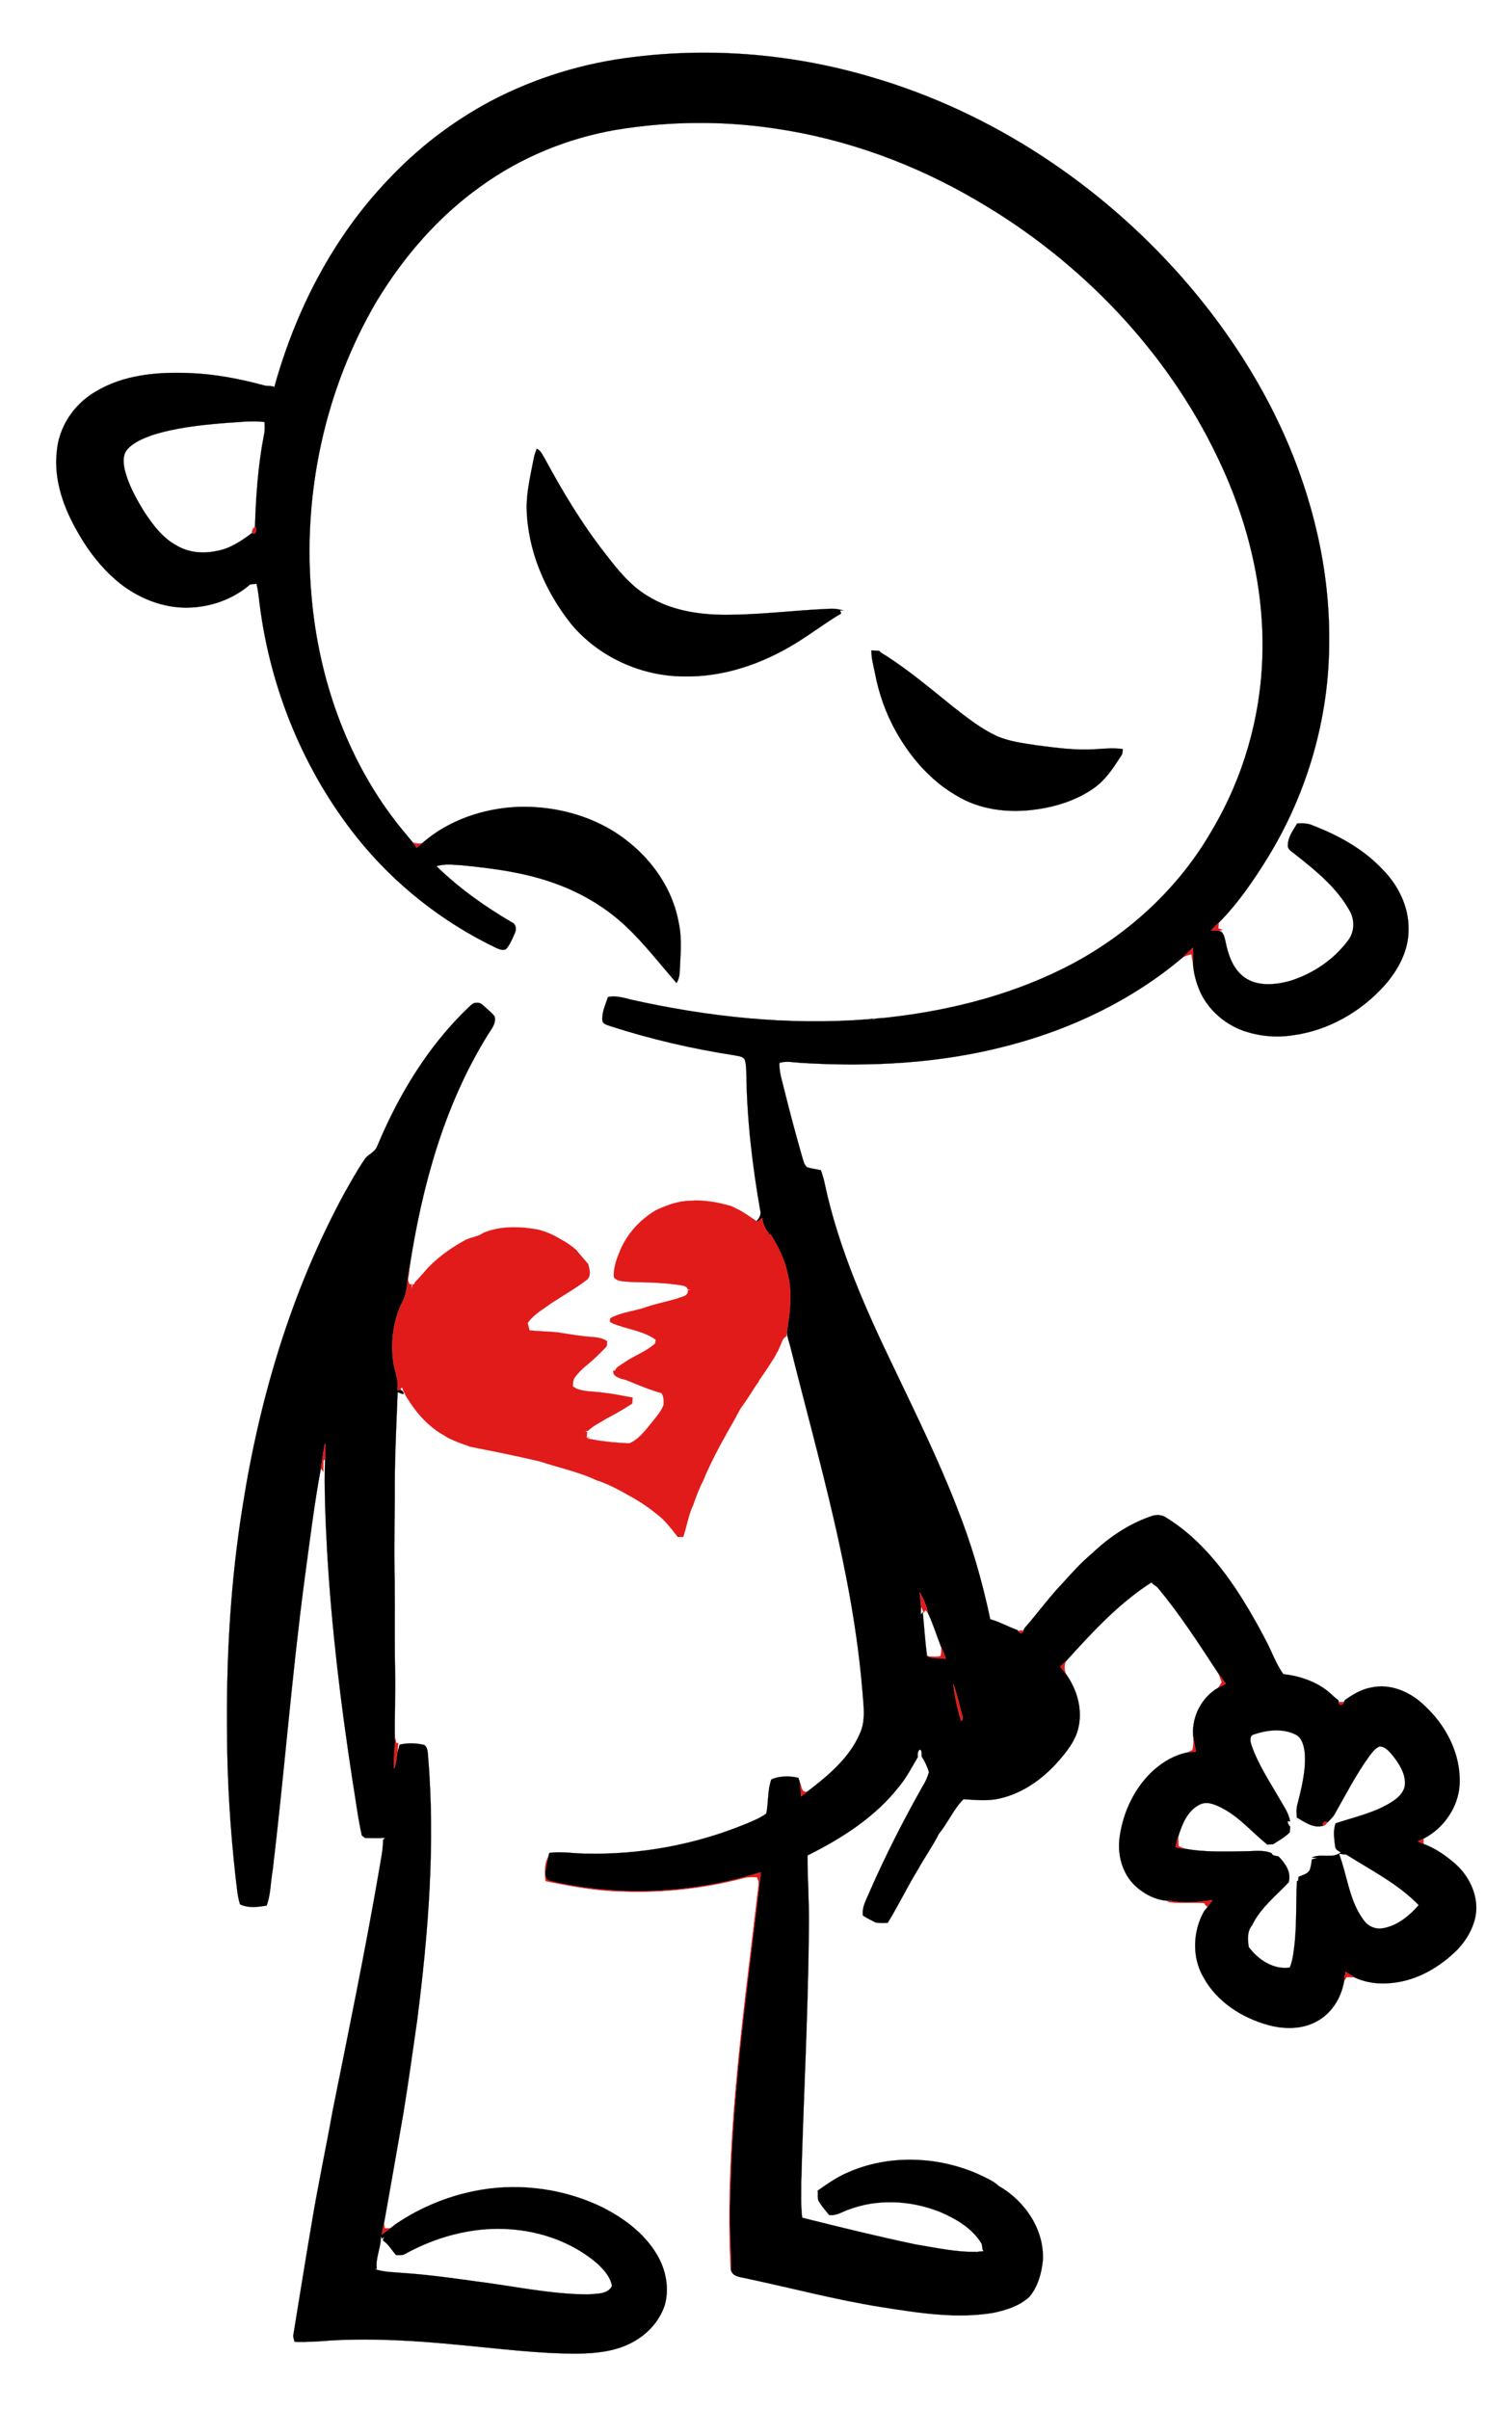 <?xml version="1.0" encoding="utf-8"?>
<!DOCTYPE svg PUBLIC "-//W3C//DTD SVG 1.1//EN" "http://www.w3.org/Graphics/SVG/1.1/DTD/svg11.dtd">
<svg version="1.1" id="Layer_1" xmlns="http://www.w3.org/2000/svg" xmlns:xlink="http://www.w3.org/1999/xlink" x="0px" y="0px"
	 viewBox="0 0 910 1449" enable-background="new 0 0 910 1449" xml:space="preserve">
<g>
	<path stroke="#000000" stroke-width="0.094" d="M382.04,34.23c47.84-5.88,96.83-1.45,142.99,12.31
		c72,21.07,136.82,64.17,186.31,120.26c24.76,28.17,45.79,59.74,61.22,93.95c17.57,39.27,27.83,82.12,27.41,125.26
		c0.02,45.37-12.97,90.55-36.6,129.24c-8.7,14.11-18.11,27.96-29.82,39.77c-1.71,1.49-3.3,3.1-4.8,4.79
		c1.55,0.04,3.09,0.05,4.65,0.05c2.94,0.4,3.51,3.7,4.09,6.08c1.61,8.11,4.38,16.77,11.35,21.87
		c7.81,5.67,18.24,4.68,27.07,2.39c13.74-4.17,26.42-12.56,35.1-24.05c4.28-5.22,4.59-12.83,1.13-18.56
		c-7.67-13.69-20.11-23.81-32.26-33.37c-1.91-1.76-5.31-3.08-4.74-6.21c0.13-4.75,3.26-8.69,5.55-12.65
		c3.18-0.22,6.45-0.18,9.41,1.17c15.47,5.97,30.49,14.19,41.93,26.39c9.48,9.5,15.93,22.53,15.71,36.14
		c0.12,12.56-6.14,24.24-14.24,33.47c-14.26,16.07-34.19,27.45-55.6,30.24c-9.97,1.54-20.32,0.51-29.82-2.82
		c-11.17-4.09-20.85-12.53-25.8-23.4c-2.4-5.62-4.13-11.62-4.27-17.76c0-2.92,0.03-5.84-0.03-8.75c-2.1,1.9-4.13,3.88-6.16,5.87
		c-30.43,25.78-67.35,43.34-105.87,53.25c-40.36,10.58-82.51,12.73-124.03,10.17c-4.28-0.25-8.64-1.29-12.84,0.04
		c-0.17,5.72,1.76,11.16,3.05,16.66c3.35,13.55,6.99,27.02,10.82,40.45c0.74,2,1.02,4.56,3.06,5.75c2.63,0.72,5.34,1.12,8.02,1.66
		c0.93,2.65,1.78,5.34,2.33,8.11c8.4,39.4,24.99,76.36,42.44,112.46c12.89,27.04,26.12,53.97,36.99,81.91
		c8.75,21.89,15.35,44.58,20.19,67.64c5.68,1.58,10.82,4.59,16.38,6.51c0.19,0.23,0.58,0.7,0.77,0.93c0.7,1.58,2.64,0.87,2.81-0.64
		c0.14-0.32,0.41-0.96,0.55-1.28c7.95-9.05,15.02-18.89,23.39-27.58c5.52-6.16,11.1-12.28,17.45-17.6
		c10.46-9.96,22.82-18.19,36.62-22.67c2.71-0.63,5.69-0.41,8,1.26c17.52,10.79,31.16,26.77,42.45,43.76
		c6.41,9.83,12.27,20.01,17.66,30.43c3.46,6.61,5.94,13.78,10.29,19.91c11.06,1.24,22.29,5.29,30.23,13.34
		c0.91,0.83,1.9,1.59,2.91,2.35c0.05,0.27,0.16,0.81,0.22,1.08c-0.13,2.46,2.82,1.92,3.15-0.06c0.16-0.29,0.49-0.89,0.66-1.18
		c4.65-3.25,9.61-6.31,15.28-7.38c11.99-2.88,24.44,2.67,32.87,11.1c12.79,11.87,21.52,28.9,20.83,46.61
		c-0.56,13.87-9.47,26.81-21.68,33.08c-1.2,0.51-2.38,1.05-3.56,1.59c1.14,0.55,2.28,1.09,3.47,1.59
		c7.08,2.58,13.37,7,19.05,11.9c7.87,6.98,13.12,17.21,12.72,27.88c-0.57,8.88-5.12,17.07-11.06,23.52
		c-10.6,10.65-24.35,18.84-39.52,20.33c-7.75,0.91-15.91-0.04-22.96-3.47c-1.77-1.08-3.48-2.18-5.19-3.28
		c-0.3,1.93-0.58,3.84-0.83,5.81c-1.65,9.55-7.13,18.76-15.68,23.63c-9.03,5.36-20.28,5.33-30.15,2.59
		c-15.73-4.35-30.7-13.95-38.71-28.5c-7.17-12.11-6.55-27.81,0.29-39.91c0.75-0.85,1.42-1.78,2.13-2.64l0.2-0.24
		c0.95-1.28,1.86-2.56,2.77-3.86c-8.33,1.21-16.95,2.12-25.27,0.5l-0.53,0.02c-7.38-0.1-14.54-3.55-20.02-8.37
		c-8.37-7.34-11.65-19.21-10.13-30.02c2.13-15.27,9.18-30.11,20.75-40.47c5.77-5.01,12.67-9.07,20.25-10.47
		c1.64-0.18,3.29-0.3,4.94-0.42c-0.61-3.27-1.24-6.54-1.69-9.83c-0.87-11.32,5.19-22.95,15.07-28.61
		c1.53-0.84,3.09-1.61,4.64-2.39c-1.38-1.97-2.79-3.91-4.25-5.8c-11.65-17.7-23.09-35.65-36.71-51.93c-1.06-1.34-2.9-1.83-3.79-3.28
		c-19.67,12.53-35.79,30.07-51.39,47.31l-0.03-0.03c-1.2,1.09-2.38,2.22-3.56,3.34c1.12,1.49,2.25,2.96,3.43,4.43l0.23,0.28
		c6.53,9.29,10,21.23,7.21,32.47c-1.54,6.64-5.66,12.27-9.94,17.43c-9.7,11.74-22.65,21.6-37.77,24.85
		c-7.03,1.6-14.26,0.71-21.37,0.36c-6.05,6.09-9.4,14.25-14.81,20.84c-3.65,7.3-8.47,13.98-12.43,21.14
		c-6.47,10.58-11.86,21.78-18.33,32.35c-2.44,0.22-4.89,0.17-7.3-0.18c-2.55-1.36-5.16-2.6-7.61-4.13
		c-0.81-5.57,2.45-10.33,4.39-15.27c9.51-21.63,20.27-42.7,31.92-63.24c1.56-2.4,2.55-5.09,3.41-7.79
		c-1.01-3.25-2.37-6.4-4.3-9.2c-0.27-1.48,0.32-3.46-1.06-4.46c-1.51,0.7-1.53,3.07-1.34,4.57
		c-3.61,6.06-6.8,12.41-11.38,17.84c-14.37,18.35-34.42,31.09-55.04,41.35c0.01,13.62,1,27.23,0.86,40.86
		c-0.32,51.73-3.21,103.4-4.6,155.11c0.04,7.31-0.36,14.66,0.57,21.94c22.72,5.68,45.47,11.3,68.4,16.1
		c12.08,1.98,24.21,4.69,36.52,4.42l0.48,0.93l-0.2-0.93c1.31-0.16,2.64-0.28,3.97-0.36c-1.27-1.35-0.42-3.46-1.45-4.94
		c-5.59-9.06-15.24-14.61-24.78-18.71c-17.59-7.03-37.91-8.12-55.7-1.15c-3.6,1.3-7.06,3.67-11.07,2.98
		c-2.16-2.72-4.45-5.35-6.26-8.31c-0.85-1.99-0.45-4.23-0.57-6.31c5.72-4.04,11.48-8.1,17.96-10.87
		c24.58-10.91,53.58-9.91,78.1,0.67c4.39,2.23,9.28,3.93,12.88,7.4c15.74,8.9,27.73,26.49,26.52,45.08
		c-0.81,7.66-3.04,15.6-8.09,21.59c-5.86,5.41-13.8,7.97-21.46,9.57c-22.36,3.82-45.08,0.11-67.23-3.34
		c-27.92-4.41-55.25-11.76-82.89-17.56c-3.24-0.68-8.12-1.31-7.92-5.65c-0.13-14.23-1.19-28.46-0.51-42.68
		c1.19-65.63,11.01-130.65,18.42-195.76c-35.72,11.27-74.11,14.34-111.12,8.43c-5.37-0.99-10.82-1.76-16.06-3.33
		c-1.84-0.33-2.49-2.4-2.64-3.98c0.31-3.5,1.12-6.91,1.85-10.33c0.16-0.6,0.49-1.81,0.66-2.41
		c7.1-0.97,14.23,0.32,21.34,0.42c33.24,0.84,66.63-5.33,97.36-18.04c4.08-1.73,8.25-3.37,11.85-6.01
		c1.46-6.79,0.66-14.13,3.1-20.6c4.89-2.12,10.99-2.23,16.22-0.9c0.42,1.06,0.77,2.16,1.05,3.29c0.26,2.63,0.41,5.26,0.65,7.9
		c1.28-1,2.54-2.02,3.81-3.03c12.44-9.52,25.22-20.11,31.54-34.87c3.58-7.81,2.21-16.58,1.57-24.83
		c-5.72-70.84-26.32-139.2-43.44-207.85c-0.8-3.06-2.05-6.04-2.04-9.24c1.86-11.46,3.39-23.37,0.38-34.79
		c-1.71-8.46-5.67-16.21-10.18-23.49c-0.66-0.02-1.96-0.06-2.61-0.08c0.4-0.11,1.2-0.35,1.6-0.46c-2.28-2.67-3.67-5.91-4.13-9.37
		c-0.72,0.65-1.45,1.29-2.19,1.92l-1.17,0.01c1.68-1.81,3-3.99,2.21-6.54c-4.82-27.43-8.04-55.2-8.36-83.07
		c-0.07-2.47-0.18-4.97-0.88-7.33c-1.08-2.37-4.09-2.25-6.26-2.81c-25.4-3.9-50.5-9.72-74.94-17.63c-1.7-0.66-4.29-1.11-4.51-3.31
		c-0.5-4.93,1.89-9.53,3.33-14.11c4.51-0.94,8.99,0.25,13.32,1.42c46.94,10.56,95.39,15.76,143.47,11.93
		c1.03-0.14,2.08-0.29,3.12-0.44c-0.55,0.31-1.09,0.64-1.63,0.96c3.07-1.42,6.52-1.02,9.78-1.52
		c38.97-4.32,77.77-14.29,112.46-32.9c34.13-18.45,63.63-45.92,82.96-79.69c18.8-31.55,29.33-67.92,30.36-104.63
		c1.35-41.43-9.04-82.71-27.01-119.89c-30.81-64.35-82.41-117.86-143.81-153.79c-37.66-22.29-79.54-37.72-122.91-43.96
		c-31.56-4.71-63.82-4.34-95.29,0.86c-29.27,5.07-57.5,16.61-81.56,34.11c-25.53,18.17-46.37,42.35-62.54,69.08
		c-31.27,53.2-44.74,116.42-39.11,177.78c4.24,48.38,20.73,96.25,50.51,134.92c3.27,4.31,6.85,8.37,10.25,12.57
		c0.83,1.12,1.65,2.24,2.46,3.38c1.12-0.88,2.23-1.77,3.29-2.7c15.89-13.94,37.01-21.06,57.97-21.89
		c18.57-0.53,37.43,3.58,53.73,12.61c21.24,11.96,38.38,32.66,42.74,57.03c2.14,9.54,1.04,19.35,0.65,29.01
		c-0.06,2.56-0.58,5.12-1.95,7.32c-10.02-11.45-19.3-23.61-30.41-34.06c-12.01-11.35-26.49-19.93-41.98-25.59
		c-18.21-6.73-37.6-9.3-56.82-11.18c-5.07-0.28-10.35-1.02-15.27,0.56c13.53,13.14,28.98,24.18,45.26,33.67
		c2.42,1.03,3.08,3.86,2.08,6.16c-1.36,3.21-2.73,6.48-4.82,9.3c-1.52,2.11-4.34,0.95-6.27,0.15
		c-32.71-15.57-61.83-38.59-84.41-66.94c-31.73-39.93-51.72-88.85-58.19-139.38c-0.6-4.29-0.86-8.65-1.99-12.85
		c-1.27,0.11-2.53,0.25-3.79,0.39c-11.09,9.61-25.96,14.42-40.56,13.93c-14.78-0.56-28.95-6.91-40.11-16.45
		c-9.29-8.04-16.92-17.89-22.92-28.58c-8.49-14.52-14.62-31.33-12.84-48.38c1.06-14.88,10.13-28.69,22.91-36.21
		c16.9-10.46,37.54-12.24,56.96-11.45c15.22,0.55,30.27,3.45,44.95,7.41c1.99,0.67,4.3-0.07,6.15,1.01
		c12.78-46.17,35.41-90.23,68.75-124.96c17.68-18.83,38.46-34.75,61.24-46.92C322.08,46.72,351.76,37.7,382.04,34.23 M134.88,254.5
		c-14.7,1.21-29.53,2.84-43.64,7.36c-5.26,2.01-10.86,4.17-14.64,8.52c-2.7,3.13-2.43,7.59-1.7,11.39
		c2.2,9.55,7.04,18.21,12.15,26.47c5.07,7.59,10.76,15.23,18.91,19.71c7.13,4.33,15.87,5.29,23.95,3.55
		c8.27-1.25,15.26-6.07,21.83-10.92c2.37,1.63,3.02-2.57,1.71-3.88c0.6-18.34,1.85-36.71,5.36-54.76c0.64-2.67,0.61-5.42,0.37-8.12
		C151.09,252.87,142.97,254.07,134.88,254.5 M553.47,957.77c0.34,2.73,0.64,5.47,0.81,8.24l0.1,0.25c-0.1,1.65-0.14,3.3-0.18,4.98
		l1.17-1.48c0.87,8.78,1.41,17.61,2.56,26.37c0.16-0.03,0.49-0.1,0.66-0.14l-0.43,0.35c3.42,1.56,7.38,0.89,11.05,1.49
		c-0.7-2.35-1.55-4.67-2.7-6.82c-2.7-6.89-4.85-14.05-8.04-20.72C557.65,965.85,555.78,961.62,553.47,957.77 M573.71,1012.82
		c0.83,7.62,2.5,15.13,4.75,22.45c1.8-0.95,0.64-2.94,0.4-4.4C577.16,1024.85,575.95,1018.67,573.71,1012.82 M754.89,1043.22
		c-3.26,0.69-2.36,4.55-1.61,6.79c3.91,11.22,10.54,21.21,16.45,31.44c2.54,4.58,5.87,8.88,6.71,14.2l-1.58-0.07
		c0.28,1.15,0.66,2.3,1.62,3.12c-0.04,0.85-0.13,2.54-0.18,3.39c-2.88,3.07-6.64,5.07-10.16,7.3
		c-0.86,0.04-2.58,0.11-3.44,0.14c-9.03-7.25-16.62-16.42-27.03-21.84c-4.08-2.09-9.09-4.46-13.59-2.19
		c-7.44,3.62-10.77,12.05-13,19.5c-0.85,1.92-1.27,4.03-1.5,6.13c1.67,0.41,3.35,0.95,5.12,0.83c12.28,2.35,24.89,1.8,37.33,1.61
		c5.09,0,10.45-0.93,15.29,1.16c0.54,1.93,2.85,1.35,4.29,2.09c3.95,4.05,7.76,9.52,5.95,15.48
		c-7.74,8.19-17.05,15.44-22,25.83c-3.04,3.61-2.69,8.7-1.98,13.07c5.55,7.6,14.95,13.82,24.71,12.33
		c1.97-4.97,2.4-10.32,3-15.57c1.11-12.08,0.69-24.23,1.25-36.34c0.2-0.09,0.59-0.27,0.79-0.36c0.05-0.57,0.15-1.71,0.19-2.28
		c2.34-1.06,5.26-1.63,6.7-3.96c0.76-2.12,1.03-4.36,1.37-6.56c1.12-0.32,2.23-0.65,3.38-0.93
		c-1.19-0.02-2.37-0.05-3.53-0.09c5.34-2.84,12.61,0.9,17.56-3.24c-1.48-0.75-3.34-1.66-3.45-3.54
		c-0.52-4.61-1.37-9.39,0.31-13.87c11.75-3.92,24.26-6.47,34.7-13.49c3.64-2.41,7.13-6.1,7.03-10.75
		c0.04-6.13-3.53-11.54-7.12-16.22c-2.15-2.52-4.53-5.71-8.14-5.79c-2.85,1.09-4.62,3.82-6.44,6.13
		c-7.84,10.9-13.96,22.89-20.59,34.54c-1.08,1.95-2.78,3.43-4.3,5.03c-1.16-1.41-3.57,0.53-2.62,2
		c-5.87,1.74-11.13-2.17-15.91-4.99c-0.09-2.42-0.35-4.88,0.24-7.25c2.64-10.43,5.41-21.11,4.54-31.96
		c-0.57-4.15-1.69-9.11-5.99-10.89C771.67,1039.59,762.62,1040.65,754.89,1043.22 M805.89,1115.14c5.07,13.26,6.1,28.41,14.96,40.03
		c2.61,3.72,7.41,5.69,11.87,4.66c8.57-1.61,15.54-7.47,21.15-13.84c-12.4-12.83-28.64-20.94-43.57-30.41
		C808.83,1115.43,807.34,1115.26,805.89,1115.14z"/>
	<path stroke="#000000" stroke-width="0.094" d="M323.02,269.93c2.42,0.96,3.4,3.54,4.68,5.59c10.89,20.2,22.75,39.95,36.96,58.01
		c7.15,9.28,14.71,18.68,24.88,24.81c13.77,8.71,30.43,11.4,46.48,11.48c21.43,0.09,42.71-2.83,64.09-3.65
		c2.56-0.1,5.08,0.42,7.56,1h-2.09c0.18,0.46,0.52,1.4,0.7,1.87c-9.43,5.47-18.1,12.27-27.46,17.93
		c-20.14,12.4-43.54,20.47-67.39,19.91c-25.71-0.13-51.21-11.77-67.71-31.57c-15.58-19.65-26.12-44-26.74-69.29
		c-0.15-10,2.25-19.77,4.11-29.53C321.5,274.24,322.18,272.06,323.02,269.93z"/>
	<path stroke="#000000" stroke-width="0.094" d="M524.48,391.24c1.54,0.06,3.09,0.16,4.64,0.29c0.99,1.16,2.34,1.87,3.67,2.6
		c14.44,9.24,27.55,20.34,40.89,31.07c8.25,6.47,16.61,13.03,26.15,17.53c7.61,3.34,15.96,4.33,24.1,5.59
		c10.32,1.31,20.67,2.78,31.09,2.52c6.88-0.08,13.78-1.3,20.65-0.26c-0.05,1.4,0.05,2.91-0.91,4.06c-4.53,7-9.16,14.24-16.03,19.18
		c-10.32,7.35-22.72,11.38-35.19,13.07c-16.52,2.38-34.2,0.27-48.55-8.71c-15.33-9.04-27.25-22.97-35.87-38.38
		c-6.02-10.79-10.18-22.58-12.48-34.72C525.75,400.5,524.33,395.96,524.48,391.24z"/>
	<path stroke="#000000" stroke-width="0.094" d="M282.02,605.95c1.43-1.29,2.84-3.01,4.99-2.75c2.49-0.29,4.02,1.94,5.75,3.33
		c1.64,1.61,3.63,2.96,4.92,4.91c1.19,4.52-2.44,8.06-4.48,11.67c-26.06,42.17-39.27,90.85-46.74,139.47
		c-1.54,6.7-0.88,13.93-4.12,20.19c-5.82,11.56-7.46,24.96-5.47,37.69c0.99,5.26,3.26,10.42,2.27,15.89
		c0.43-0.1,1.28-0.3,1.71-0.4c0.93,0.36,2.45,1.44,1.92,2.64c-1.21-0.17-2.3-0.82-3.46-1.14c-0.64,18.15-1.66,36.31-1.7,54.49
		c0.11,19.67-0.61,39.34-0.04,59.01c0.17,18.69-0.17,37.39,0.26,56.08c0.19,12.69-0.38,25.37-0.18,38.07
		c0.42,6.3-1.08,12.56-0.46,18.86c1.35-3.04,1.45-6.39,1.93-9.62c0.45-1.64,0.97-3.26,1.41-4.88
		c4.8-1.16,9.86-0.95,14.65,0.13c2.26,1.29,2.18,4.26,2.44,6.53c4.45,53.01,0.2,106.31-6.51,158.95
		c-2.62,18.51-5.25,37.03-8.22,55.49c-3.92,22.28-7.75,44.58-11.78,66.84c-0.52,2.26-1.01,4.52-1.44,6.81
		c1.14-0.87,2.29-1.73,3.43-2.58c1.69-1.2,3.39-2.36,4.95-3.71c15.5-10.52,33.26-17.67,51.76-20.72
		c24.43-4.03,50.06-0.35,72.38,10.38c13.05,6.57,25.42,15.6,33.02,28.34c5.41,8.92,7.69,19.93,5.04,30.13
		c-3.33,10.91-11.99,19.58-22.25,24.22c-9.68,4.44-20.49,5.42-31.01,5.52c-23.76-0.01-47.34-3.15-70.96-5.29
		c-25.53-2.52-51.23-4.09-76.88-2.65c-7.25,0.58-14.51,1.1-21.78,0.82c-0.53-1.51-1.15-3.07-0.73-4.66
		c3.53-21.39,6.87-42.81,10.55-64.18c3.79-23.43,8.79-46.64,12.99-70c9.68-48.24,19.65-96.44,28.01-144.94
		c0.94-6.05,2.35-12.04,2.38-18.18c0.32-0.3,0.95-0.91,1.27-1.22c-4.04,0.33-8.1,0.17-12.14,0.11
		c-0.48-0.38-1.45-1.13-1.93-1.51c-2.45-10.97-3.78-22.16-5.64-33.25c-7.01-45.7-12.61-91.67-15.26-137.84
		c-0.97-18.51-1.84-37.07-1.24-55.6c0.38-3.16,0.25-6.34-0.03-9.48c-0.95,5.09-1.69,10.21-2.47,15.33
		c-4.12,22.09-6.77,44.42-9.82,66.68c-7.73,58.22-12.22,116.8-19.2,175.11c-1.3,7.05-1.11,14.43-3.63,21.22
		c-5.29,0.87-11.02,1.68-16.02-0.77c-1.62-5.01-1.87-10.28-2.57-15.44c-3.43-30.24-5.25-60.66-5.27-91.1
		c-0.34-44.44,2.34-88.96,9.4-132.86C156.27,840.82,175.43,776.47,207,718.23c3.95-6.94,7.74-13.99,12.27-20.57
		c1.88-3.14,5.89-4.22,7.49-7.55C239.68,658.98,257.49,629.33,282.02,605.95 M243.78,1355.82c-1.62,0.97-3.56,0.62-5.35,0.74
		c-2.67-2.93-4.57-6.64-7.96-8.83c0.18-0.64,0.55-1.91,0.73-2.55l-1.19,1.54l-0.81-1.55
		c0.29,6.67-3.38,12.92-2.42,19.66c-0.35,0.02-1.05,0.05-1.39,0.07c5.98,2.01,12.31,1.9,18.54,2.46
		c14.39,1.05,28.71,3,43,5.01c22.34,2.78,44.52,7.75,67.12,7.78c4.88-0.51,11.8,0.12,14.27-5.09c-0.97-5.47-4.92-9.84-8.87-13.5
		c-12.97-11.16-29.48-17.79-46.36-19.99C289.22,1338.3,264.7,1344.25,243.78,1355.82z"/>
	<path fill="#E11B1A" stroke="#E11B1A" stroke-width="0.094" d="M151.74,320.58c-0.42-1.53,0.75-2.85,1.71-3.88
		C154.76,318.01,154.11,322.21,151.74,320.58z"/>
	<path fill="#E11B1A" stroke="#E11B1A" stroke-width="0.094" d="M248.29,506.56c1.78,1.01,3.78,1,5.75,0.68
		c-1.06,0.93-2.17,1.82-3.29,2.7C249.94,508.8,249.12,507.68,248.29,506.56z"/>
	<path fill="#E11B1A" stroke="#E11B1A" stroke-width="0.094" d="M728.75,559.81c1.5-1.69,3.09-3.3,4.8-4.79
		c-0.08,0.85-0.23,2.55-0.31,3.4c0.9,0.3,1.8,0.62,2.71,0.95c-0.64,0.13-1.91,0.37-2.55,0.49
		C731.84,559.86,730.3,559.85,728.75,559.81z"/>
	<path fill="#E11B1A" stroke="#E11B1A" stroke-width="0.094" d="M711.82,575.91c2.03-1.99,4.06-3.97,6.16-5.87
		c0.06,2.91,0.03,5.83,0.03,8.75c0,0.29-0.01,0.87-0.01,1.16c-0.32-1.99-0.62-3.98-0.95-5.96
		C715.21,574.35,713.48,575.07,711.82,575.91z"/>
	<path fill="#E11B1A" stroke="#E11B1A" stroke-width="0.094" d="M394.46,728.15c6.49-3.03,13.34-5.72,20.6-5.83
		c8.5-0.72,16.98,0.86,25.11,3.23c1.41,0.67,2.8,1.37,4.21,2.07c3.45,1.74,6.52,4.07,9.77,6.14c0.29,0.2,0.88,0.59,1.18,0.79
		l1.17-0.01c0.74-0.63,1.47-1.27,2.19-1.92c0.46,3.46,1.85,6.7,4.13,9.37c-0.4,0.11-1.2,0.35-1.6,0.46
		c0.65,0.02,1.95,0.06,2.61,0.08c4.51,7.28,8.47,15.03,10.18,23.49c3.01,11.42,1.48,23.33-0.38,34.79
		c-0.15,0.97-0.24,1.96-0.26,2.96c-2.14,0.95-2.77,3.3-3.59,5.27c-0.46,1.07-0.93,2.14-1.4,3.21c-0.76,1.24-1.43,2.52-2.08,3.83
		c-2.35,3.81-4.8,7.56-7.36,11.24c-0.75,1.11-1.52,2.23-2.3,3.34l-0.27,0.77c-1.6,2.06-2.98,4.27-4.33,6.5
		c-0.67,0.99-1.34,1.99-1.99,3.02c-0.67,1.01-1.34,2.01-2.03,3.01c-1.44,1.9-2.81,3.87-3.84,6.03c-2.5,4.81-5.34,9.43-7.92,14.2
		c-4.21,7.42-8.05,15.04-11.55,22.82c-0.44,1.09-0.89,2.18-1.35,3.28c-1.15,2.19-2.17,4.45-3.11,6.76c-1.12,2.63-2.1,5.33-2.99,8.06
		c-2.96,6.13-3.88,12.94-6.04,19.36c-0.82,0.02-2.45,0.05-3.27,0.07c-4.01-5.11-7.9-10.48-13.28-14.24
		c-5.73-4.73-12.07-8.58-18.58-12.1c-5.51-3.11-11.19-5.96-17.24-7.86c-1.62-0.79-3.28-1.51-4.95-2.15
		c-9.42-3.66-19.28-5.93-28.86-9.07c-13.93-3.31-28-6.14-42.06-8.89c-1.32-0.54-2.66-1.02-4-1.45c-3.26-1.12-6.43-2.47-9.52-3.98
		c-1.44-0.93-2.89-1.83-4.37-2.66c-7.35-4.62-13.31-11.04-18.12-18.23c-0.91-1.5-1.85-2.97-2.81-4.43c-0.86-1.63-1.65-3.3-2.19-5.05
		c-0.28,0.38-0.84,1.14-1.12,1.52c-0.43,0.1-1.28,0.3-1.71,0.4c0.99-5.47-1.28-10.63-2.27-15.89c-1.99-12.73-0.35-26.13,5.47-37.69
		c3.24-6.26,2.58-13.49,4.12-20.19c-0.03,2.53-0.56,5.02-0.95,7.52c0.25,0.61,0.73,1.83,0.98,2.44c0.34-0.01,1.02-0.03,1.36-0.04
		c-0.09,0.68-0.27,2.03-0.36,2.71c0.45-0.89,0.8-1.82,1.04-2.77l0.97,0.08l-0.03-0.85c2.96-3.11,5.76-6.38,8.62-9.58
		c6.47-6.54,14.08-11.87,22.15-16.25c1.83-0.87,3.8-1.39,5.74-1.98c1.73-0.48,3.41-1.16,4.88-2.22
		c10.44-4.37,22.17-3.98,33.11-1.95c4.27,1.09,8.37,2.79,12.19,5.02c0.46,0.27,1.4,0.81,1.86,1.08c3.21,1.73,6.21,3.82,8.93,6.26
		c2.22,2.83,4.63,5.5,6.97,8.25c0.96,3.02,2.11,7.54-0.94,9.68c-6.69,5.13-14.06,9.25-21.09,13.88
		c-5.01,3.68-10.72,6.74-14.33,11.98c0.39,1.46,0.77,2.93,1.14,4.41c5.55,0.56,11.13,0.64,16.68,1.16
		c5.49,0.91,10.99,1.78,16.52,2.42c4.56,0.63,9.58,0.09,13.5,3c-0.2,1.22,0.23,2.76-0.86,3.68c-3.32,3.36-6.67,6.71-10.28,9.76
		c-3.29,2.51-6.25,5.46-8.7,8.8c-0.56,1.58-0.87,3.23-0.74,4.92c0.52,0.33,1.56,0.98,2.07,1.31c5.13,2.04,10.79,1.57,16.16,2.47
		c5.97,0.56,11.8,1.91,17.7,2.9c-0.05,0.88-0.15,2.65-0.2,3.54c-4.37,2.91-8.89,5.57-13.53,8.02c-1.27,0.63-2.51,1.33-3.73,2.07
		c-3.1,1.97-6.5,3.56-9.15,6.17c-0.67,0.25-1.34,0.49-2.02,0.74c0.33,0.05,0.98,0.13,1.3,0.17c-0.1,0.86-0.3,2.57-0.4,3.43
		l1.8-0.31c-0.53,0.24-1.05,0.5-1.56,0.76c8.41,1.72,16.98,2.63,25.55,2.95c6.03-2.62,9.92-8.2,13.95-13.13
		c2.5-3.15,5.3-6.19,6.64-10.06c0.1-2.44,0.13-4.99-1.32-7.07c-1.33-0.32-2.65-0.65-3.9-1.16c-5.88-1.87-11.53-4.33-17.25-6.63
		c-1.12-0.37-2.26-0.66-3.39-0.91c-2.16-0.94-4.83-1.82-4.42-4.74l1.08-0.05c0.72-2.27,3.16-3.08,4.9-4.42
		c6.13-4.42,13.55-6.81,19.23-11.91c0.1-0.77,0.21-1.54,0.33-2.29c-7.57-5.35-17.13-6.27-25.6-9.62
		c-0.52-0.29-1.56-0.88-2.08-1.17c0.1-0.53,0.3-1.58,0.41-2.11c6.67-3.7,14.44-4.11,21.52-6.67c6.01-2.07,12.26-3.27,18.36-5.03
		c2.57-1.29,7-1.13,6.77-5.1c0.42-0.04,1.26-0.1,1.68-0.13c-0.44-0.08-1.32-0.25-1.77-0.34c-0.41-2.01-2.37-2.13-3.98-2.54
		c-9.88-1.52-19.9-1.82-29.91-1.94c-3.5-0.55-8.11,0.21-10.57-2.83c-0.48-6.09,1.97-11.93,4.28-17.42c0.25-0.51,0.74-1.53,0.98-2.03
		c1.16-2.21,2.51-4.29,3.91-6.34C382.88,736.74,388.33,731.89,394.46,728.15z"/>
	<path fill="#E11B1A" stroke="#E11B1A" stroke-width="0.094" d="M195.6,867.92c0.28,3.14,0.41,6.32,0.03,9.48
		c-0.25,0.35-0.76,1.07-1.01,1.43c0,2.17,0.02,4.36,0,6.55c-0.37-0.53-1.12-1.6-1.49-2.13
		C193.91,878.13,194.65,873.01,195.6,867.92z"/>
	<path fill="#E11B1A" stroke="#E11B1A" stroke-width="0.094" d="M553.47,957.77c2.31,3.85,4.18,8.08,5,12.52
		c-0.38-0.44-1.15-1.32-1.53-1.76l-0.99,1.62c-0.55-1.3-1.05-2.6-1.57-3.89l-0.1-0.25C554.11,963.24,553.81,960.5,553.47,957.77
		z"/>
	<path fill="#E11B1A" stroke="#E11B1A" stroke-width="0.094" d="M613.39,980.8c0.64,0,1.91,0.01,2.55,0.01
		c-0.17,1.51-2.11,2.22-2.81,0.64L613.39,980.8z"/>
	<path fill="#E11B1A" stroke="#E11B1A" stroke-width="0.094" d="M566.51,991.01c1.15,2.15,2,4.47,2.7,6.82
		c-3.67-0.6-7.63,0.07-11.05-1.49c2.62,0,5.38,0.67,7.95-0.22C566.6,994.46,566.52,992.69,566.51,991.01z"/>
	<path fill="#E11B1A" stroke="#E11B1A" stroke-width="0.094" d="M638.07,1002.47c1.18-1.12,2.36-2.25,3.56-3.34
		c-1.34,2.46-1.11,5.22-0.13,7.77C640.32,1005.43,639.19,1003.96,638.07,1002.47z"/>
	<path fill="#E11B1A" stroke="#E11B1A" stroke-width="0.094" d="M735.34,1011.91c-0.65-1.61-1.31-3.2-1.79-4.85
		c1.46,1.89,2.87,3.83,4.25,5.8c-1.55,0.78-3.11,1.55-4.64,2.39C733.86,1014.12,734.6,1013.01,735.34,1011.91z"/>
	<path fill="#E11B1A" stroke="#E11B1A" stroke-width="0.094" d="M573.71,1012.82c2.24,5.85,3.45,12.03,5.15,18.05
		c0.24,1.46,1.4,3.45-0.4,4.4C576.21,1027.95,574.54,1020.44,573.71,1012.82z"/>
	<path fill="#E11B1A" stroke="#E11B1A" stroke-width="0.094" d="M805.71,1023.81c0.79-0.02,2.36-0.05,3.15-0.06
		C808.53,1025.73,805.58,1026.27,805.71,1023.81z"/>
	<path fill="#E11B1A" stroke="#E11B1A" stroke-width="0.094" d="M718.09,1043.86c0.45,3.29,1.08,6.56,1.69,9.83
		c-1.65,0.12-3.3,0.24-4.94,0.42c0.92-0.49,1.85-0.96,2.8-1.41C718.4,1049.8,718.32,1046.81,718.09,1043.86z"/>
	<path fill="#E11B1A" stroke="#E11B1A" stroke-width="0.094" d="M237.65,1045.1c0.45,1.11,0.73,2.29,0.83,3.53l1.19-0.2
		c-0.2,1.96-0.35,3.93-0.55,5.91c-0.48,3.23-0.58,6.58-1.93,9.62C236.57,1057.66,238.07,1051.4,237.65,1045.1z"/>
	<path fill="#E11B1A" stroke="#E11B1A" stroke-width="0.094" d="M481.54,1072.73c1.07,2.12,1.01,6.11,4.46,4.87
		c-1.27,1.01-2.53,2.03-3.81,3.03C481.95,1077.99,481.8,1075.36,481.54,1072.73z"/>
	<path fill="#E11B1A" stroke="#E11B1A" stroke-width="0.094" d="M796.38,1098.24c-0.95-1.47,1.46-3.41,2.62-2
		C798.26,1097.01,797.57,1098.17,796.38,1098.24z"/>
	<path fill="#E11B1A" stroke="#E11B1A" stroke-width="0.094" d="M709.08,1105c0.06,1.82,0.17,3.66,0.26,5.51
		c1.11,0.47,2.23,0.96,3.36,1.45c-1.77,0.12-3.45-0.42-5.12-0.83C707.81,1109.03,708.23,1106.92,709.08,1105z"/>
	<path fill="#E11B1A" stroke="#E11B1A" stroke-width="0.094" d="M853.26,1107.57c1.18-0.54,2.36-1.08,3.56-1.59
		c-0.02,0.8-0.07,2.39-0.09,3.18C855.54,1108.66,854.4,1108.12,853.26,1107.57z"/>
	<path fill="#E11B1A" stroke="#E11B1A" stroke-width="0.094" d="M328.39,1131.57c-0.63-4.79-0.86-10.32,1.57-14.59
		c-0.73,3.42-1.54,6.83-1.85,10.33c0.15,1.58,0.8,3.65,2.64,3.98c5.24,1.57,10.69,2.34,16.06,3.33
		c37.01,5.91,75.4,2.84,111.12-8.43c-7.41,65.11-17.23,130.13-18.42,195.76c-0.68,14.22,0.38,28.45,0.51,42.68
		c-0.05,0.41-0.16,1.23-0.22,1.64c-3.9-74.43,6.88-148.46,15.52-222.18c0.32-4.14,1.28-8.22,1.24-12.38
		c-0.25-0.63-0.73-1.89-0.98-2.52c-2.58-0.07-5.19-0.17-7.71,0.48c-24.06,6.33-49.04,9.11-73.9,8.1
		C358.59,1137.45,343.42,1134.62,328.39,1131.57z"/>
	<path fill="#E11B1A" stroke="#E11B1A" stroke-width="0.094" d="M703.99,1143.44l0.53-0.02c8.32,1.62,16.94,0.71,25.27-0.5
		c-0.91,1.3-1.82,2.58-2.77,3.86l-0.2,0.24c-0.89-0.52-1.56-1.26-2.01-2.23c-7.34-0.5-14.73,0.31-22.06-0.67
		C703.06,1143.95,703.68,1143.61,703.99,1143.44z"/>
	<path fill="#E11B1A" stroke="#E11B1A" stroke-width="0.094" d="M809.77,1186.04c1.71,1.1,3.42,2.2,5.19,3.28
		c-1.55,0-3.08,0.01-4.6,0.03c-0.35,0.62-1.07,1.87-1.42,2.5C809.19,1189.88,809.47,1187.97,809.77,1186.04z"/>
	<path fill="#E11B1A" stroke="#E11B1A" stroke-width="0.094" d="M229.67,1344.21c0.43-2.29,0.92-4.55,1.44-6.81
		c0.11,0.76,0.34,2.27,0.45,3.03c0.79-0.02,2.37-0.06,3.15-0.07l-1.61,1.27C231.96,1342.48,230.81,1343.34,229.67,1344.21z"/>
</g>
</svg>
